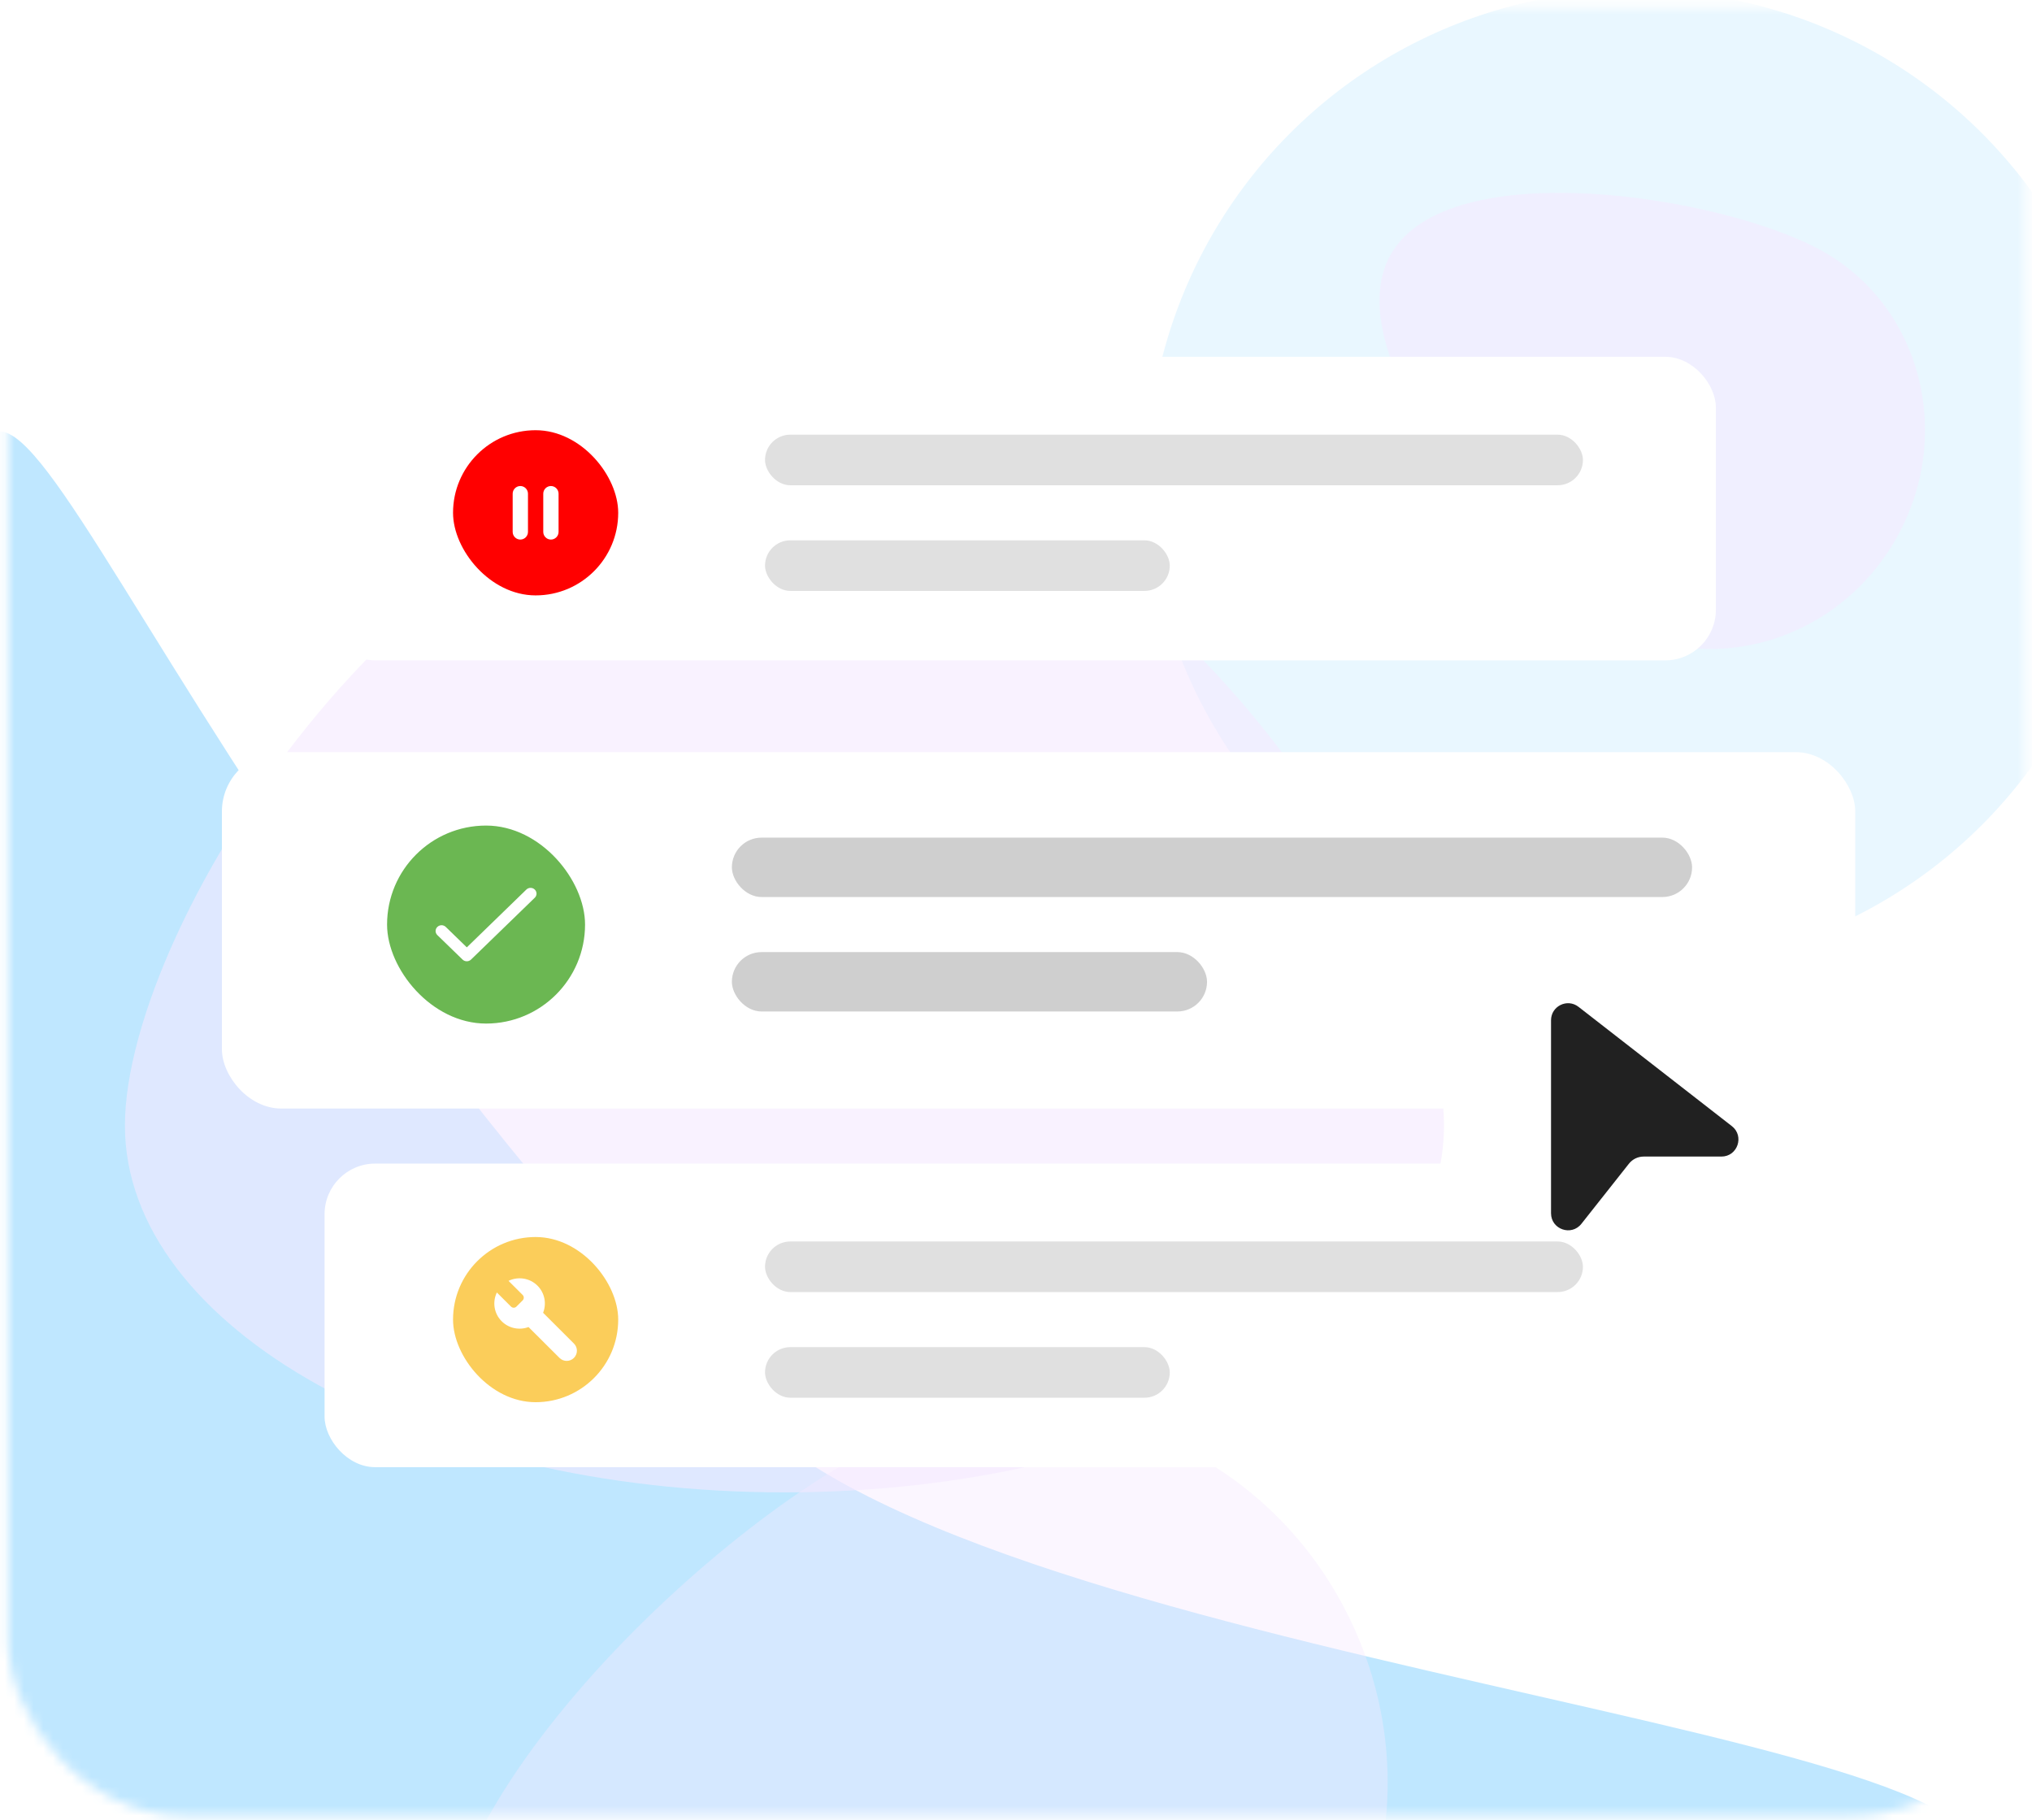 <svg width="211" height="189" viewBox="0 0 211 189" fill="none" xmlns="http://www.w3.org/2000/svg">
<mask id="mask0_358_853" style="mask-type:alpha" maskUnits="userSpaceOnUse" x="0" y="0" width="211" height="189">
<rect x="0.848" y="0.767" width="209.512" height="187.744" rx="18.14" fill="#F1F1F1"/>
</mask>
<g mask="url(#mask0_358_853)">
<g filter="url(#filter0_f_358_853)">
<path d="M75.555 144.523C97.47 173.167 221.125 179.895 203.439 195.313C156.729 195.313 10.706 188.719 -11.741 188.719C-3.806 153.139 -3.806 98.886 -3.806 71.057C-3.806 5.302 7.985 75.593 75.555 144.523Z" fill="#BFE7FF"/>
</g>
<g filter="url(#filter1_f_358_853)">
<circle cx="169.88" cy="49.744" r="50.791" fill="#E9F7FF"/>
</g>
<g filter="url(#filter2_f_358_853)">
<path d="M81.458 154.954C43.635 154.954 12.973 137.899 12.973 116.861C12.973 95.822 43.635 47.023 81.458 47.023C119.281 47.023 149.943 95.822 149.943 116.861C149.943 137.899 119.281 154.954 81.458 154.954Z" fill="#F5E9FF" fill-opacity="0.6"/>
</g>
<g filter="url(#filter3_f_358_853)">
<path d="M140.825 169.526C149.136 188.594 141.058 210.509 122.783 218.474C104.507 226.44 55.379 229.458 47.068 210.39C38.757 191.322 74.411 157.388 92.686 149.423C110.962 141.458 132.514 150.458 140.825 169.526Z" fill="#F5E9FF" fill-opacity="0.4"/>
</g>
<g filter="url(#filter4_f_358_853)">
<path d="M196.988 55.749C191.038 66.449 177.9 70.5 167.645 64.797C157.389 59.093 138.425 37.191 144.375 26.491C150.326 15.791 178.937 20.345 189.193 26.048C199.448 31.751 202.938 45.048 196.988 55.749Z" fill="#F5E9FF" fill-opacity="0.6"/>
</g>
</g>
<rect x="33.703" y="37.046" width="144.47" height="31.521" rx="5.253" fill="white"/>
<rect x="47.043" y="44.669" width="17.151" height="17.151" rx="8.576" fill="#FF0000"/>
<path d="M54.03 56.023C54.467 56.023 54.824 55.666 54.824 55.23V51.259C54.824 50.823 54.467 50.465 54.03 50.465C53.594 50.465 53.236 50.823 53.236 51.259V55.23C53.236 55.666 53.594 56.023 54.03 56.023ZM56.412 51.259V55.23C56.412 55.666 56.77 56.023 57.206 56.023C57.643 56.023 58.001 55.666 58.001 55.23V51.259C58.001 50.823 57.643 50.465 57.206 50.465C56.77 50.465 56.412 50.823 56.412 51.259Z" fill="white"/>
<rect x="79.439" y="45.132" width="84.931" height="5.253" rx="2.627" fill="#E0E0E0"/>
<rect x="79.439" y="56.103" width="42.028" height="5.253" rx="2.627" fill="#E0E0E0"/>
<g filter="url(#filter5_d_358_853)">
<rect x="21.136" y="76.19" width="169.605" height="37.005" rx="6.167" fill="white"/>
<rect x="38.287" y="83.813" width="20.558" height="20.558" rx="10.279" fill="#6BB752"/>
<path d="M46.568 96.459L44.383 94.338C44.139 94.101 43.752 94.101 43.508 94.338C43.265 94.574 43.265 94.95 43.508 95.186L46.125 97.726C46.368 97.962 46.762 97.962 47.005 97.726L53.624 91.307C53.868 91.07 53.868 90.694 53.624 90.458C53.381 90.222 52.993 90.222 52.75 90.458L46.568 96.459Z" fill="white"/>
<rect x="74.091" y="85.066" width="99.707" height="6.167" rx="3.084" fill="#CFCFCF"/>
<rect x="74.091" y="96.95" width="49.34" height="6.167" rx="3.084" fill="#CFCFCF"/>
</g>
<rect x="33.703" y="120.817" width="144.47" height="31.521" rx="5.253" fill="white"/>
<rect x="47.043" y="128.44" width="17.151" height="17.151" rx="8.576" fill="#FBCD5A"/>
<path d="M55.81 133.491C54.998 132.682 53.782 132.517 52.804 132.992L54.271 134.454C54.428 134.611 54.428 134.864 54.271 135.021L53.629 135.661C53.471 135.823 53.217 135.823 53.059 135.661L51.593 134.2C51.12 135.178 51.286 136.382 52.098 137.191C52.849 137.94 53.948 138.138 54.881 137.787L58.096 140.992C58.512 141.407 59.182 141.407 59.594 140.992C60.01 140.578 60.01 139.909 59.594 139.499L56.395 136.306C56.767 135.364 56.573 134.252 55.81 133.491Z" fill="white"/>
<rect x="79.439" y="128.903" width="84.931" height="5.253" rx="2.627" fill="#E0E0E0"/>
<rect x="79.439" y="139.874" width="42.028" height="5.253" rx="2.627" fill="#E0E0E0"/>
<g clip-path="url(#clip0_358_853)">
<path d="M163.909 104.539C162.749 103.635 161.057 104.463 161.057 105.934V125.974C161.057 127.649 163.171 128.384 164.21 127.07L169.148 120.825C169.517 120.358 170.079 120.087 170.673 120.087H178.747C180.429 120.087 181.16 117.957 179.832 116.924L163.909 104.539Z" fill="#212121"/>
</g>
<defs>
<filter id="filter0_f_358_853" x="-84.299" y="-27.755" width="362.02" height="295.626" filterUnits="userSpaceOnUse" color-interpolation-filters="sRGB">
<feFlood flood-opacity="0" result="BackgroundImageFix"/>
<feBlend mode="normal" in="SourceGraphic" in2="BackgroundImageFix" result="shape"/>
<feGaussianBlur stdDeviation="36.279" result="effect1_foregroundBlur_358_853"/>
</filter>
<filter id="filter1_f_358_853" x="73.741" y="-46.395" width="192.279" height="192.279" filterUnits="userSpaceOnUse" color-interpolation-filters="sRGB">
<feFlood flood-opacity="0" result="BackgroundImageFix"/>
<feBlend mode="normal" in="SourceGraphic" in2="BackgroundImageFix" result="shape"/>
<feGaussianBlur stdDeviation="22.674" result="effect1_foregroundBlur_358_853"/>
</filter>
<filter id="filter2_f_358_853" x="-32.375" y="1.675" width="227.667" height="198.628" filterUnits="userSpaceOnUse" color-interpolation-filters="sRGB">
<feFlood flood-opacity="0" result="BackgroundImageFix"/>
<feBlend mode="normal" in="SourceGraphic" in2="BackgroundImageFix" result="shape"/>
<feGaussianBlur stdDeviation="22.674" result="effect1_foregroundBlur_358_853"/>
</filter>
<filter id="filter3_f_358_853" x="18.623" y="119.313" width="152.682" height="132.557" filterUnits="userSpaceOnUse" color-interpolation-filters="sRGB">
<feFlood flood-opacity="0" result="BackgroundImageFix"/>
<feBlend mode="normal" in="SourceGraphic" in2="BackgroundImageFix" result="shape"/>
<feGaussianBlur stdDeviation="13.605" result="effect1_foregroundBlur_358_853"/>
</filter>
<filter id="filter4_f_358_853" x="116.035" y="-7.184" width="111.065" height="101.775" filterUnits="userSpaceOnUse" color-interpolation-filters="sRGB">
<feFlood flood-opacity="0" result="BackgroundImageFix"/>
<feBlend mode="normal" in="SourceGraphic" in2="BackgroundImageFix" result="shape"/>
<feGaussianBlur stdDeviation="13.605" result="effect1_foregroundBlur_358_853"/>
</filter>
<filter id="filter5_d_358_853" x="8.749" y="63.803" width="198.19" height="65.59" filterUnits="userSpaceOnUse" color-interpolation-filters="sRGB">
<feFlood flood-opacity="0" result="BackgroundImageFix"/>
<feColorMatrix in="SourceAlpha" type="matrix" values="0 0 0 0 0 0 0 0 0 0 0 0 0 0 0 0 0 0 127 0" result="hardAlpha"/>
<feOffset dx="1.906" dy="1.906"/>
<feGaussianBlur stdDeviation="7.146"/>
<feComposite in2="hardAlpha" operator="out"/>
<feColorMatrix type="matrix" values="0 0 0 0 0 0 0 0 0 0 0 0 0 0 0 0 0 0 0.15 0"/>
<feBlend mode="normal" in2="BackgroundImageFix" result="effect1_dropShadow_358_853"/>
<feBlend mode="normal" in="SourceGraphic" in2="effect1_dropShadow_358_853" result="shape"/>
</filter>
<clipPath id="clip0_358_853">
<rect width="23.581" height="23.581" fill="white" transform="translate(158.997 104.163)"/>
</clipPath>
</defs>
</svg>
